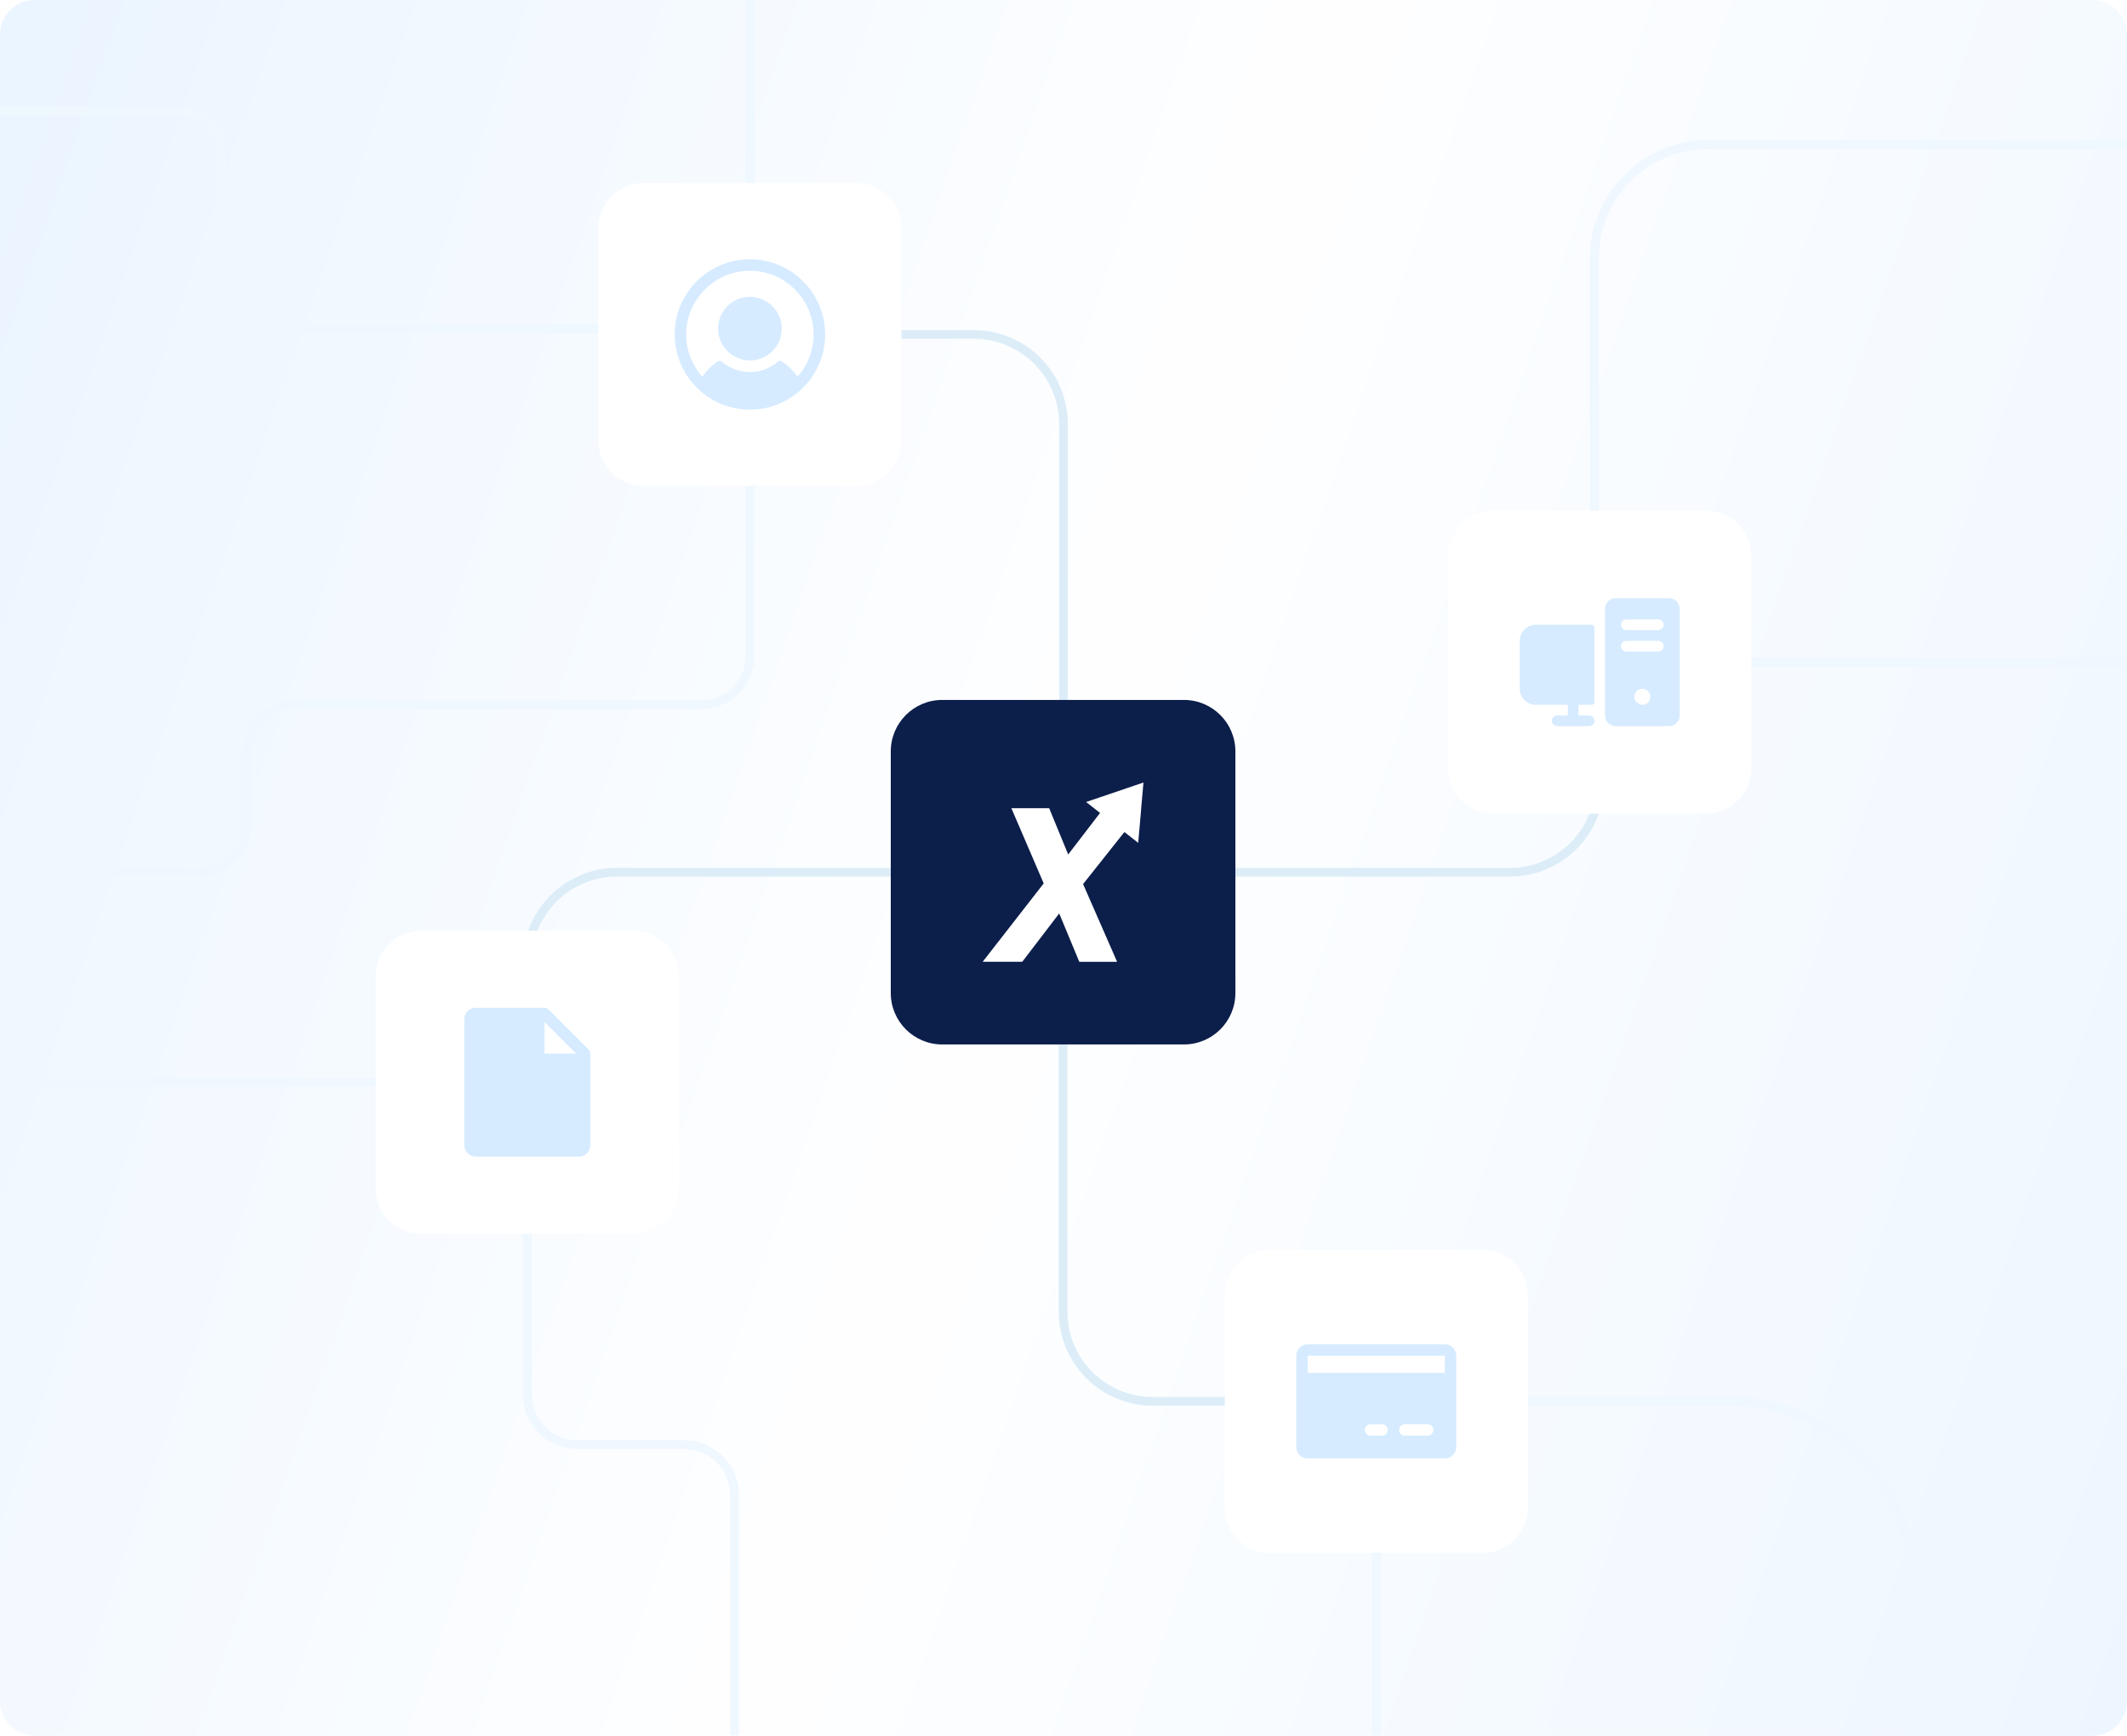<svg width="490" height="400" viewBox="0 0 490 400" fill="none" xmlns="http://www.w3.org/2000/svg">
<path d="M482 0H8C3.582 0 0 3.582 0 8V392C0 396.418 3.582 400 8 400H482C486.418 400 490 396.418 490 392V8C490 3.582 486.418 0 482 0Z" fill="url(#paint0_linear_984_759)"/>
<mask id="mask0_984_759" style="mask-type:luminance" maskUnits="userSpaceOnUse" x="0" y="0" width="490" height="400">
<path d="M490 0H0V400H490V0Z" fill="white"/>
</mask>
<g mask="url(#mask0_984_759)">
<path d="M172.75 47.01V-19.45" stroke="#EFF7FF" stroke-width="2" stroke-miterlimit="10"/>
<path d="M96.44 249.38H-21.18" stroke="#EFF7FF" stroke-width="2" stroke-miterlimit="10"/>
<path d="M317.05 351.89V411.5" stroke="#EFF7FF" stroke-width="2" stroke-miterlimit="10"/>
<path d="M344.88 322.93H398.71C421.71 322.93 440.36 341.58 440.36 364.58V424.69" stroke="#EFF7FF" stroke-width="2" stroke-miterlimit="10"/>
<path d="M367.3 125.87V59.53C367.3 45.04 379.05 33.29 393.54 33.29H517.36" stroke="#EFF7FF" stroke-width="2" stroke-miterlimit="10"/>
<path d="M403.439 152.58H521.589" stroke="#EFF7FF" stroke-width="2" stroke-miterlimit="10"/>
<path d="M172.75 107.14V151.27C172.75 157.42 167.76 162.4 161.62 162.4H68.019C61.87 162.4 56.889 167.39 56.889 173.53V189.83C56.889 195.98 51.9 200.96 45.76 200.96H-36.48" stroke="#EFF7FF" stroke-width="2" stroke-miterlimit="10"/>
<path d="M121.47 272.77V321.3C121.47 327.71 126.67 332.9 133.07 332.9H157.63C164.04 332.9 169.23 338.1 169.23 344.5V433.64" stroke="#EFF7FF" stroke-width="2" stroke-miterlimit="10"/>
<path d="M144.58 75.73H61.11C55.65 75.73 51.22 71.3 51.22 65.84V35.4C51.22 29.94 46.79 25.51 41.33 25.51H-58.37" stroke="#EFF7FF" stroke-width="2" stroke-miterlimit="10"/>
</g>
<path d="M245 174.68V97.73C245 86.32 235.75 77.07 224.34 77.07H198.07" stroke="#DCEDF8" stroke-width="2" stroke-linecap="round" stroke-linejoin="round"/>
<path d="M279.3 200.98H347.87C359.28 200.98 368.53 191.73 368.53 180.32V177.05" stroke="#DCEDF8" stroke-width="2" stroke-linecap="round" stroke-linejoin="round"/>
<path d="M210.86 200.98H142.13C130.72 200.98 121.47 210.23 121.47 221.64" stroke="#DCEDF8" stroke-width="2" stroke-linecap="round" stroke-linejoin="round"/>
<path d="M244.9 232.22V302.26C244.9 313.67 254.15 322.92 265.56 322.92H291.16" stroke="#DCEDF8" stroke-width="2" stroke-linecap="round" stroke-linejoin="round"/>
<g filter="url(#filter0_d_984_759)">
<path d="M272.74 161.29H217.07C210.52 161.29 205.21 166.6 205.21 173.15V228.82C205.21 235.37 210.52 240.68 217.07 240.68H272.74C279.29 240.68 284.6 235.37 284.6 228.82V173.15C284.6 166.6 279.29 161.29 272.74 161.29Z" fill="#0C1E4A"/>
</g>
<path d="M250.21 184.81L253.42 187.33L246.08 196.9L241.7 186.24H232.99L240.44 203.57L226.38 221.63H235.5L244.01 210.49L248.64 221.64H257.35L249.51 203.72L259.03 191.73L262.21 194.22L262.85 186.92L262.9 186.25L263.42 180.32L250.21 184.81Z" fill="white"/>
<g filter="url(#filter1_d_984_759)">
<path d="M145.94 214.47H96.99C91.229 214.47 86.56 219.14 86.56 224.9V273.85C86.56 279.61 91.229 284.28 96.99 284.28H145.94C151.7 284.28 156.37 279.61 156.37 273.85V224.9C156.37 219.14 151.7 214.47 145.94 214.47Z" fill="white"/>
</g>
<path d="M135.6 241.85L126.36 232.61C126.11 232.36 125.78 232.22 125.43 232.22H109.6C108.14 232.22 106.96 233.4 106.96 234.86V263.89C106.96 265.35 108.14 266.53 109.6 266.53H133.35C134.81 266.53 135.99 265.35 135.99 263.89V242.78C135.99 242.43 135.85 242.09 135.6 241.85ZM125.43 242.78V235.52L132.69 242.78H125.43Z" fill="#D6EBFF"/>
<g filter="url(#filter2_d_984_759)">
<path d="M393.01 117.68H344.06C338.3 117.68 333.63 122.35 333.63 128.11V177.06C333.63 182.82 338.3 187.49 344.06 187.49H393.01C398.77 187.49 403.44 182.82 403.44 177.06V128.11C403.44 122.35 398.77 117.68 393.01 117.68Z" fill="white"/>
</g>
<path d="M367.3 144.6V161.8C367.3 162.14 367.02 162.41 366.69 162.41H363.62V164.87H366.04C366.7 164.87 367.25 165.36 367.31 166.02C367.35 166.7 366.84 167.28 366.17 167.33C366.14 167.33 366.11 167.33 366.09 167.33H358.76C358.1 167.33 357.55 166.84 357.49 166.18C357.45 165.5 357.96 164.92 358.63 164.87C358.66 164.87 358.69 164.87 358.71 164.87H361.17V162.41H353.8C351.76 162.41 350.11 160.76 350.11 158.72V147.66C350.11 145.62 351.76 143.97 353.8 143.97H366.7C367.04 143.97 367.31 144.25 367.31 144.58L367.3 144.6ZM386.96 140.3V164.87C386.96 166.23 385.86 167.33 384.5 167.33H372.21C370.85 167.33 369.75 166.23 369.75 164.87V140.3C369.75 138.94 370.85 137.84 372.21 137.84H384.5C385.86 137.84 386.96 138.94 386.96 140.3ZM380.19 160.81C380.32 159.8 379.61 158.88 378.6 158.74C377.59 158.6 376.67 159.32 376.53 160.33C376.39 161.34 377.11 162.26 378.12 162.4C378.28 162.42 378.44 162.42 378.6 162.4C379.43 162.29 380.08 161.64 380.19 160.81ZM383.27 148.82C383.21 148.16 382.66 147.66 382 147.67H374.71C374.05 147.67 373.5 148.16 373.44 148.82C373.4 149.5 373.91 150.08 374.58 150.13C374.61 150.13 374.64 150.13 374.66 150.13H382.03C382.71 150.13 383.26 149.58 383.26 148.9C383.26 148.87 383.26 148.85 383.26 148.82H383.27ZM383.27 143.9C383.21 143.24 382.66 142.74 382 142.75H374.71C374.05 142.75 373.5 143.24 373.44 143.9C373.4 144.58 373.91 145.16 374.58 145.21C374.61 145.21 374.64 145.21 374.66 145.21H382.03C382.71 145.21 383.26 144.66 383.26 143.98C383.26 143.95 383.26 143.92 383.26 143.9H383.27Z" fill="#D6EBFF"/>
<g filter="url(#filter3_d_984_759)">
<path d="M197.23 42.16H148.28C142.519 42.16 137.85 46.83 137.85 52.59V101.54C137.85 107.3 142.519 111.97 148.28 111.97H197.23C202.99 111.97 207.66 107.3 207.66 101.54V52.59C207.66 46.83 202.99 42.16 197.23 42.16Z" fill="white"/>
</g>
<path d="M180.09 75.73C180.09 79.78 176.81 83.06 172.76 83.06C168.71 83.06 165.43 79.78 165.43 75.73C165.43 71.68 168.71 68.4 172.76 68.4C176.81 68.4 180.09 71.69 180.09 75.73ZM190.09 77.07C190.09 86.64 182.33 94.4 172.76 94.4C163.19 94.4 155.43 86.64 155.43 77.07C155.43 67.5 163.19 59.74 172.76 59.74C182.33 59.75 190.08 67.51 190.09 77.07ZM187.42 77.07C187.42 68.96 180.83 62.39 172.72 62.4C172.54 62.4 172.35 62.4 172.17 62.41C164.32 62.71 158.06 69.25 158.08 77.11C158.08 80.69 159.41 84.14 161.79 86.8C162.76 85.39 163.99 84.19 165.42 83.25C165.67 83.08 166 83.11 166.23 83.3C169.98 86.54 175.53 86.54 179.28 83.3C179.51 83.1 179.84 83.08 180.09 83.25C181.52 84.19 182.75 85.4 183.72 86.8C186.11 84.12 187.43 80.66 187.43 77.06L187.42 77.07Z" fill="#D6EBFF"/>
<g filter="url(#filter4_d_984_759)">
<path d="M341.53 288.02H292.58C286.82 288.02 282.15 292.69 282.15 298.45V347.4C282.15 353.16 286.82 357.83 292.58 357.83H341.53C347.291 357.83 351.96 353.16 351.96 347.4V298.45C351.96 292.69 347.291 288.02 341.53 288.02Z" fill="white"/>
</g>
<path d="M332.85 309.76H301.26C299.81 309.76 298.63 310.94 298.63 312.39V333.45C298.63 334.9 299.81 336.08 301.26 336.08H332.85C334.3 336.08 335.48 334.9 335.48 333.45V312.39C335.48 310.94 334.3 309.76 332.85 309.76ZM318.37 330.83H315.74C315.01 330.83 314.42 330.24 314.42 329.51C314.42 328.78 315.01 328.19 315.74 328.19H318.37C319.1 328.19 319.69 328.78 319.69 329.51C319.69 330.24 319.1 330.83 318.37 330.83ZM328.9 330.83H323.63C322.9 330.83 322.31 330.24 322.31 329.51C322.31 328.78 322.9 328.19 323.63 328.19H328.9C329.63 328.19 330.22 328.78 330.22 329.51C330.22 330.24 329.63 330.83 328.9 330.83ZM301.26 316.35V312.4H332.85V316.35H301.26Z" fill="#D6EBFF"/>
<defs>
<filter id="filter0_d_984_759" x="185.21" y="141.29" width="119.39" height="119.39" filterUnits="userSpaceOnUse" color-interpolation-filters="sRGB">
<feFlood flood-opacity="0" result="BackgroundImageFix"/>
<feColorMatrix in="SourceAlpha" type="matrix" values="0 0 0 0 0 0 0 0 0 0 0 0 0 0 0 0 0 0 127 0" result="hardAlpha"/>
<feOffset/>
<feGaussianBlur stdDeviation="10"/>
<feComposite in2="hardAlpha" operator="out"/>
<feColorMatrix type="matrix" values="0 0 0 0 0 0 0 0 0 0 0 0 0 0 0 0 0 0 0.02 0"/>
<feBlend mode="normal" in2="BackgroundImageFix" result="effect1_dropShadow_984_759"/>
<feBlend mode="normal" in="SourceGraphic" in2="effect1_dropShadow_984_759" result="shape"/>
</filter>
<filter id="filter1_d_984_759" x="66.56" y="194.47" width="109.81" height="109.81" filterUnits="userSpaceOnUse" color-interpolation-filters="sRGB">
<feFlood flood-opacity="0" result="BackgroundImageFix"/>
<feColorMatrix in="SourceAlpha" type="matrix" values="0 0 0 0 0 0 0 0 0 0 0 0 0 0 0 0 0 0 127 0" result="hardAlpha"/>
<feOffset/>
<feGaussianBlur stdDeviation="10"/>
<feComposite in2="hardAlpha" operator="out"/>
<feColorMatrix type="matrix" values="0 0 0 0 0 0 0 0 0 0 0 0 0 0 0 0 0 0 0.02 0"/>
<feBlend mode="normal" in2="BackgroundImageFix" result="effect1_dropShadow_984_759"/>
<feBlend mode="normal" in="SourceGraphic" in2="effect1_dropShadow_984_759" result="shape"/>
</filter>
<filter id="filter2_d_984_759" x="313.63" y="97.68" width="109.81" height="109.81" filterUnits="userSpaceOnUse" color-interpolation-filters="sRGB">
<feFlood flood-opacity="0" result="BackgroundImageFix"/>
<feColorMatrix in="SourceAlpha" type="matrix" values="0 0 0 0 0 0 0 0 0 0 0 0 0 0 0 0 0 0 127 0" result="hardAlpha"/>
<feOffset/>
<feGaussianBlur stdDeviation="10"/>
<feComposite in2="hardAlpha" operator="out"/>
<feColorMatrix type="matrix" values="0 0 0 0 0 0 0 0 0 0 0 0 0 0 0 0 0 0 0.02 0"/>
<feBlend mode="normal" in2="BackgroundImageFix" result="effect1_dropShadow_984_759"/>
<feBlend mode="normal" in="SourceGraphic" in2="effect1_dropShadow_984_759" result="shape"/>
</filter>
<filter id="filter3_d_984_759" x="117.85" y="22.16" width="109.81" height="109.81" filterUnits="userSpaceOnUse" color-interpolation-filters="sRGB">
<feFlood flood-opacity="0" result="BackgroundImageFix"/>
<feColorMatrix in="SourceAlpha" type="matrix" values="0 0 0 0 0 0 0 0 0 0 0 0 0 0 0 0 0 0 127 0" result="hardAlpha"/>
<feOffset/>
<feGaussianBlur stdDeviation="10"/>
<feComposite in2="hardAlpha" operator="out"/>
<feColorMatrix type="matrix" values="0 0 0 0 0 0 0 0 0 0 0 0 0 0 0 0 0 0 0.02 0"/>
<feBlend mode="normal" in2="BackgroundImageFix" result="effect1_dropShadow_984_759"/>
<feBlend mode="normal" in="SourceGraphic" in2="effect1_dropShadow_984_759" result="shape"/>
</filter>
<filter id="filter4_d_984_759" x="262.15" y="268.02" width="109.81" height="109.81" filterUnits="userSpaceOnUse" color-interpolation-filters="sRGB">
<feFlood flood-opacity="0" result="BackgroundImageFix"/>
<feColorMatrix in="SourceAlpha" type="matrix" values="0 0 0 0 0 0 0 0 0 0 0 0 0 0 0 0 0 0 127 0" result="hardAlpha"/>
<feOffset/>
<feGaussianBlur stdDeviation="10"/>
<feComposite in2="hardAlpha" operator="out"/>
<feColorMatrix type="matrix" values="0 0 0 0 0 0 0 0 0 0 0 0 0 0 0 0 0 0 0.02 0"/>
<feBlend mode="normal" in2="BackgroundImageFix" result="effect1_dropShadow_984_759"/>
<feBlend mode="normal" in="SourceGraphic" in2="effect1_dropShadow_984_759" result="shape"/>
</filter>
<linearGradient id="paint0_linear_984_759" x1="-31.5" y1="84.5" x2="669.5" y2="327.5" gradientUnits="userSpaceOnUse">
<stop stop-color="#D6EBFF" stop-opacity="0.5"/>
<stop offset="0.395" stop-color="white" stop-opacity="0.5"/>
<stop offset="0.87" stop-color="#D6EBFF" stop-opacity="0.5"/>
</linearGradient>
</defs>
</svg>
